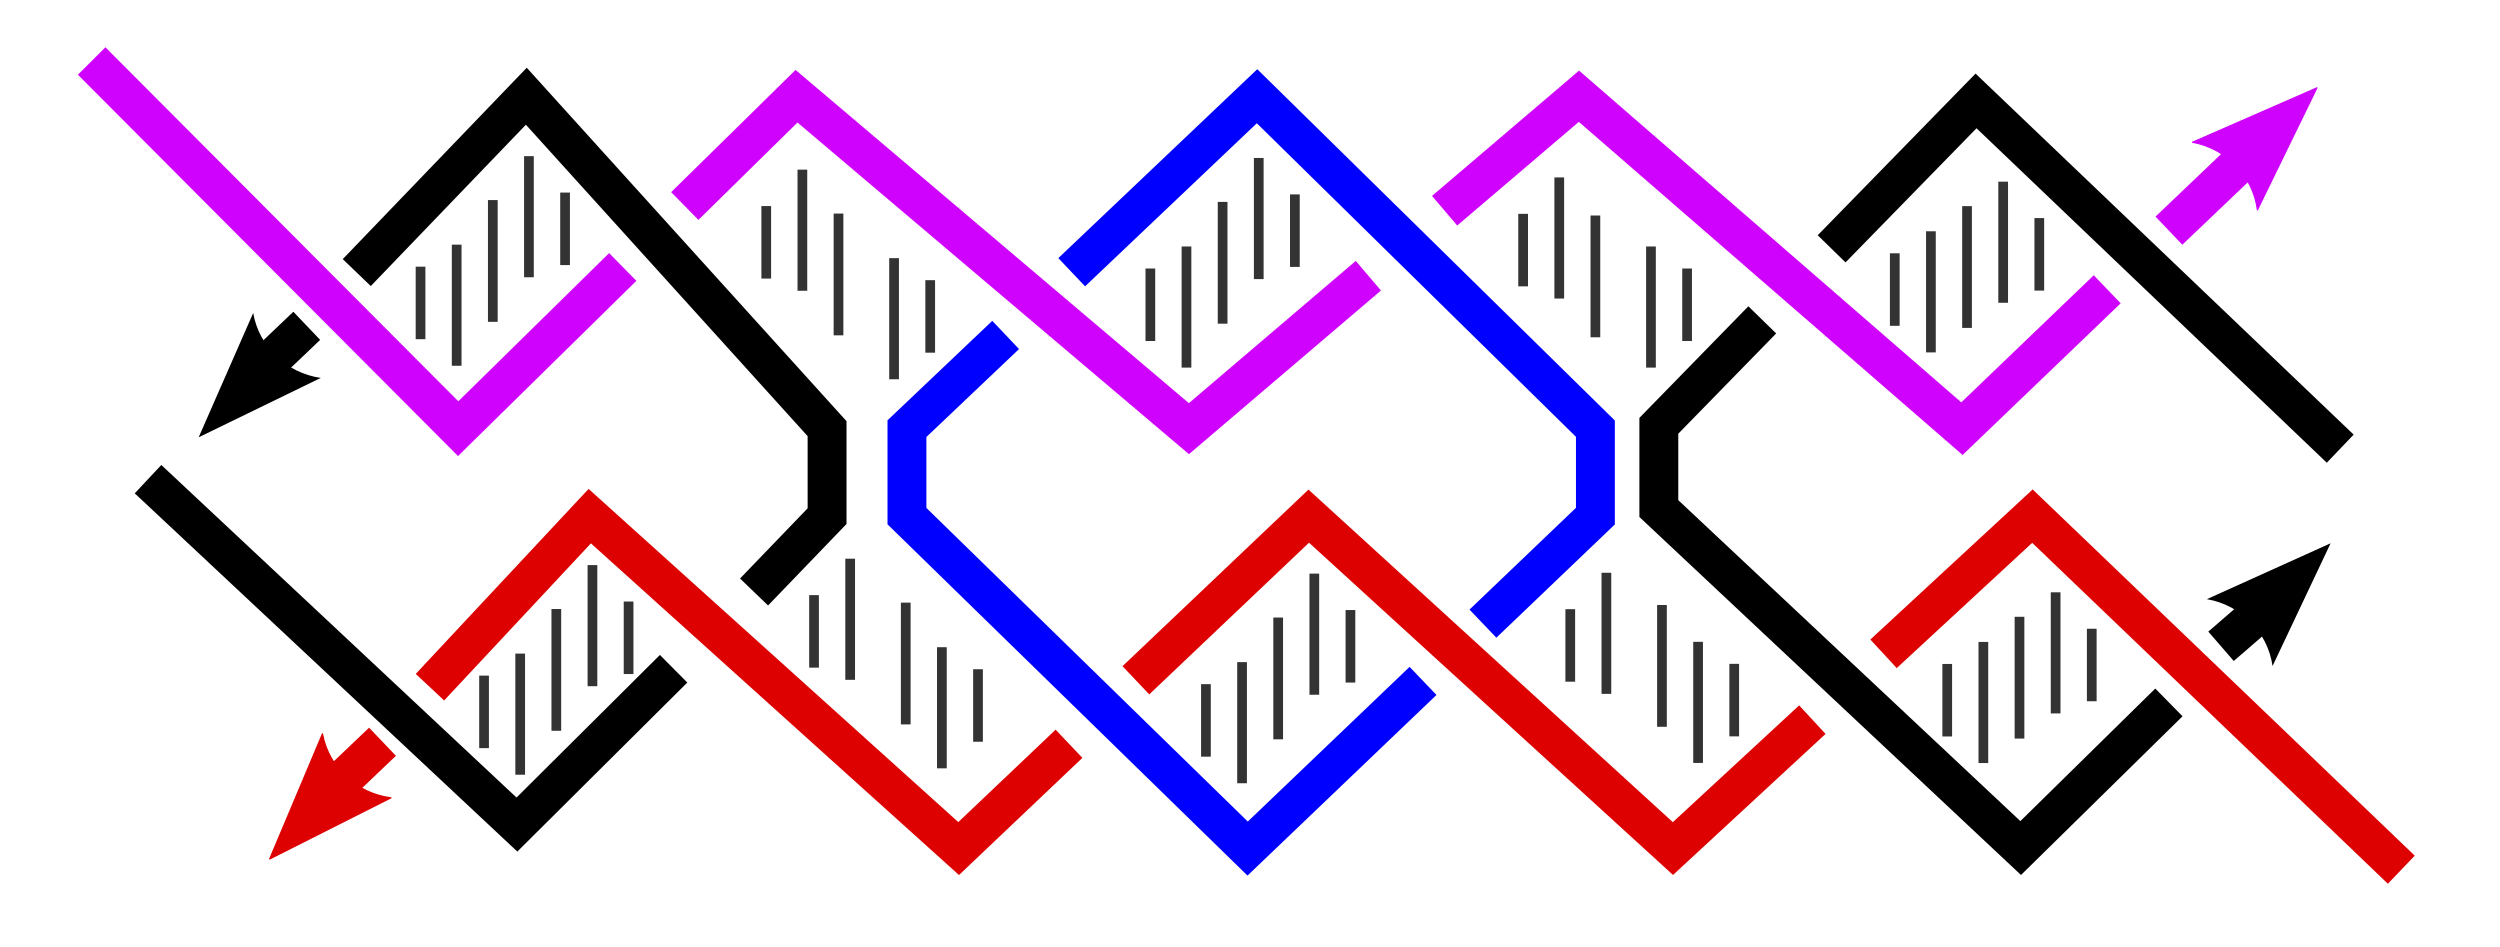 <?xml version="1.0" encoding="utf-8"?>
<!-- Generator: Adobe Illustrator 14.0.0, SVG Export Plug-In . SVG Version: 6.00 Build 43363)  -->
<!DOCTYPE svg PUBLIC "-//W3C//DTD SVG 1.1//EN" "http://www.w3.org/Graphics/SVG/1.1/DTD/svg11.dtd">
<svg version="1.1"
	 id="svg2" xmlns:dc="http://purl.org/dc/elements/1.1/" xmlns:cc="http://creativecommons.org/ns#" xmlns:rdf="http://www.w3.org/1999/02/22-rdf-syntax-ns#" xmlns:svg="http://www.w3.org/2000/svg"
	 xmlns="http://www.w3.org/2000/svg" xmlns:xlink="http://www.w3.org/1999/xlink" x="0px" y="0px" width="1286px" height="487px"
	 viewBox="0 0 1286 487" enable-background="new 0 0 1286 487" xml:space="preserve">
<path id="path3000" fill="none" stroke="#CF02FD" stroke-width="20" d="M47.137,31.37L235.686,220.5l84.658-83.176"/>
<path id="path2998" fill="none" stroke="#CF02FD" stroke-width="20" d="M352.249,105.976L409.731,49.5l201.844,171l92.309-78.674"/>
<path id="path2996" fill="none" stroke="#CF02FD" stroke-width="20" d="M743.111,108.393l69.1-58.893l197.009,171l74.735-71.694"/>
<path fill="none" d=""/>
<path id="path3019" fill="#CF02FD" stroke="#CF02FD" stroke-width="0.625" stroke-linejoin="round" d="M1127.841,73.168
	l63.996-27.986l-30.62,62.778C1158.922,90.44,1145.398,76.43,1127.841,73.168z"/>
<path id="path3015" fill="#CF02FD" stroke="#CF02FD" stroke-width="0.625" stroke-linejoin="round" d="M1172.387,63.974"/>
<path id="path4176" fill="none" stroke="#DD0101" stroke-width="20" d="M1235.236,447.378L1045.479,265.5l-76.589,70.822"/>
<path id="path4174" fill="none" stroke="#DD0101" stroke-width="20" d="M932.271,370.186L860.557,436.5l-187.341-171l-88.924,84.437
	"/>
<path id="path4172" fill="none" stroke="#DD0101" stroke-width="20" d="M549.896,382.596L493.128,436.5l-189.758-171l-82.214,87.992
	"/>
<path fill="none" d=""/>
<path id="path3048" fill="#DD0101" stroke="#DD0101" stroke-width="0.625" stroke-linejoin="round" d="M201.101,410.409
	l-62.369,31.443l27.141-64.358C169.122,394.863,183.391,408.113,201.101,410.409z"/>
<path id="path3785" fill="#DD0101" stroke="#DD0101" stroke-width="0.625" stroke-linejoin="round" d="M157.124,422.026"/>
<path id="path3978" fill="none" stroke="#000000" stroke-width="20" d="M76.145,246.479L265.902,424.15L346.503,344"/>
<path id="path3976" fill="none" stroke="#000000" stroke-width="20" d="M387.885,304.52l37.559-39.02v-45l-154.707-171l-87.22,90.72
	"/>
<path fill="none" d=""/>
<path id="path3829" d="M165.002,194.397l-62.812,30.55l28.057-63.965C133.249,178.396,147.328,191.849,165.002,194.397z"/>
<path id="path3787" d="M120.865,205.385"/>
<path id="path4368" fill="none" stroke="#000000" stroke-width="20" d="M1203.812,230.797L1016.472,51.917l-74.284,76.079"/>
<path id="path4366" fill="none" stroke="#000000" stroke-width="20" d="M906.508,164.539l-53.203,54.489v42.583l186.131,174.626
	l76.247-74.916"/>
<path fill="none" d=""/>
<path id="path3829_1_" d="M1135.206,308.209l63.656-28.75l-29.866,63.14C1166.492,325.107,1152.802,311.26,1135.206,308.209z"/>
<path id="path3789" d="M1179.639,298.481"/>
<path id="path4168" fill="none" stroke="#0000FF" stroke-width="20" d="M517.302,172.298L466.537,220.5v45l175.254,171
	l90.214-86.239"/>
<path id="path3791" fill="none" stroke="#0000FF" stroke-width="20" d="M762.818,320.805l57.853-55.305v-45l-174.045-171
	l-95.344,90.532"/>
<g>
	<line fill="none" stroke="#333333" stroke-width="5" x1="216.328" y1="174.477" x2="216.328" y2="137.179"/>
	<line fill="none" stroke="#333333" stroke-width="5" x1="234.914" y1="188.152" x2="234.914" y2="125.848"/>
	<line fill="none" stroke="#333333" stroke-width="5" x1="253.5" y1="165.557" x2="253.5" y2="102.915"/>
	<line fill="none" stroke="#333333" stroke-width="5" x1="290.672" y1="136.358" x2="290.672" y2="99.061"/>
	<line fill="none" stroke="#333333" stroke-width="5" x1="272.086" y1="142.624" x2="272.086" y2="80.32"/>
</g>
<g>
	<line fill="none" stroke="#333333" stroke-width="5" x1="591.742" y1="175.419" x2="591.742" y2="138.123"/>
	<line fill="none" stroke="#333333" stroke-width="5" x1="610.328" y1="189.095" x2="610.328" y2="126.791"/>
	<line fill="none" stroke="#333333" stroke-width="5" x1="628.914" y1="166.5" x2="628.914" y2="103.858"/>
	<line fill="none" stroke="#333333" stroke-width="5" x1="666.086" y1="137.301" x2="666.086" y2="100.003"/>
	<line fill="none" stroke="#333333" stroke-width="5" x1="647.5" y1="143.567" x2="647.5" y2="81.263"/>
</g>
<g>
	<line fill="none" stroke="#333333" stroke-width="5" x1="974.672" y1="167.598" x2="974.672" y2="130.301"/>
	<line fill="none" stroke="#333333" stroke-width="5" x1="993.258" y1="181.273" x2="993.258" y2="118.969"/>
	<line fill="none" stroke="#333333" stroke-width="5" x1="1011.844" y1="168.678" x2="1011.844" y2="106.036"/>
	<line fill="none" stroke="#333333" stroke-width="5" x1="1049.016" y1="149.479" x2="1049.016" y2="112.182"/>
	<line fill="none" stroke="#333333" stroke-width="5" x1="1030.43" y1="155.745" x2="1030.43" y2="93.441"/>
</g>
<g>
	<line fill="none" stroke="#333333" stroke-width="5" x1="1001.656" y1="378.839" x2="1001.656" y2="341.542"/>
	<line fill="none" stroke="#333333" stroke-width="5" x1="1020.242" y1="392.515" x2="1020.242" y2="330.21"/>
	<line fill="none" stroke="#333333" stroke-width="5" x1="1038.828" y1="379.919" x2="1038.828" y2="317.277"/>
	<line fill="none" stroke="#333333" stroke-width="5" x1="1076" y1="360.721" x2="1076" y2="323.423"/>
	<line fill="none" stroke="#333333" stroke-width="5" x1="1057.414" y1="366.986" x2="1057.414" y2="304.683"/>
</g>
<g>
	<line fill="none" stroke="#333333" stroke-width="5" x1="620.328" y1="389.227" x2="620.328" y2="351.93"/>
	<line fill="none" stroke="#333333" stroke-width="5" x1="638.914" y1="402.902" x2="638.914" y2="340.598"/>
	<line fill="none" stroke="#333333" stroke-width="5" x1="657.5" y1="380.307" x2="657.5" y2="317.665"/>
	<line fill="none" stroke="#333333" stroke-width="5" x1="694.672" y1="351.108" x2="694.672" y2="313.811"/>
	<line fill="none" stroke="#333333" stroke-width="5" x1="676.086" y1="357.374" x2="676.086" y2="295.07"/>
</g>
<g>
	<line fill="none" stroke="#333333" stroke-width="5" x1="249" y1="384.838" x2="249" y2="347.541"/>
	<line fill="none" stroke="#333333" stroke-width="5" x1="267.586" y1="398.514" x2="267.586" y2="336.209"/>
	<line fill="none" stroke="#333333" stroke-width="5" x1="286.172" y1="375.918" x2="286.172" y2="313.276"/>
	<line fill="none" stroke="#333333" stroke-width="5" x1="323.344" y1="346.72" x2="323.344" y2="309.422"/>
	<line fill="none" stroke="#333333" stroke-width="5" x1="304.758" y1="352.985" x2="304.758" y2="290.682"/>
</g>
<g>
	<line fill="none" stroke="#333333" stroke-width="5" x1="503.086" y1="381.555" x2="503.086" y2="344.258"/>
	<line fill="none" stroke="#333333" stroke-width="5" x1="484.5" y1="395.23" x2="484.5" y2="332.926"/>
	<line fill="none" stroke="#333333" stroke-width="5" x1="465.914" y1="372.635" x2="465.914" y2="309.993"/>
	<line fill="none" stroke="#333333" stroke-width="5" x1="418.742" y1="343.437" x2="418.742" y2="306.139"/>
	<line fill="none" stroke="#333333" stroke-width="5" x1="437.328" y1="349.702" x2="437.328" y2="287.398"/>
</g>
<g>
	<line fill="none" stroke="#333333" stroke-width="5" x1="478.5" y1="181.419" x2="478.5" y2="144.123"/>
	<line fill="none" stroke="#333333" stroke-width="5" x1="459.914" y1="195.095" x2="459.914" y2="132.791"/>
	<line fill="none" stroke="#333333" stroke-width="5" x1="431.328" y1="172.5" x2="431.328" y2="109.858"/>
	<line fill="none" stroke="#333333" stroke-width="5" x1="394.156" y1="143.301" x2="394.156" y2="106.003"/>
	<line fill="none" stroke="#333333" stroke-width="5" x1="412.742" y1="149.567" x2="412.742" y2="87.263"/>
</g>
<g>
	<line fill="none" stroke="#333333" stroke-width="5" x1="867.843" y1="175.419" x2="867.843" y2="138.122"/>
	<line fill="none" stroke="#333333" stroke-width="5" x1="849.257" y1="189.095" x2="849.257" y2="126.79"/>
	<line fill="none" stroke="#333333" stroke-width="5" x1="820.671" y1="173.499" x2="820.671" y2="110.857"/>
	<line fill="none" stroke="#333333" stroke-width="5" x1="783.499" y1="147.301" x2="783.499" y2="110.003"/>
	<line fill="none" stroke="#333333" stroke-width="5" x1="802.085" y1="153.566" x2="802.085" y2="91.263"/>
</g>
<g>
	<line fill="none" stroke="#333333" stroke-width="5" x1="892.086" y1="378.781" x2="892.086" y2="341.484"/>
	<line fill="none" stroke="#333333" stroke-width="5" x1="873.5" y1="392.457" x2="873.5" y2="330.152"/>
	<line fill="none" stroke="#333333" stroke-width="5" x1="854.914" y1="373.861" x2="854.914" y2="311.22"/>
	<line fill="none" stroke="#333333" stroke-width="5" x1="807.742" y1="350.663" x2="807.742" y2="313.365"/>
	<line fill="none" stroke="#333333" stroke-width="5" x1="826.328" y1="356.929" x2="826.328" y2="294.625"/>
</g>
<path id="path2996_3_" fill="none" stroke="#CF02FD" stroke-width="20" d="M1115.683,118.652l44.156-42.081"/>
<path id="path2996_1_" fill="none" stroke="#000000" stroke-width="20" d="M1142.5,332.459l24.534-21.239"/>
<path id="path2996_2_" fill="none" stroke="#000000" stroke-width="20" d="M136.597,187.793l21.191-20.195"/>
<path id="path2996_4_" fill="none" stroke="#DD0101" stroke-width="20" d="M171.002,406.097l25.752-24.542"/>
</svg>
